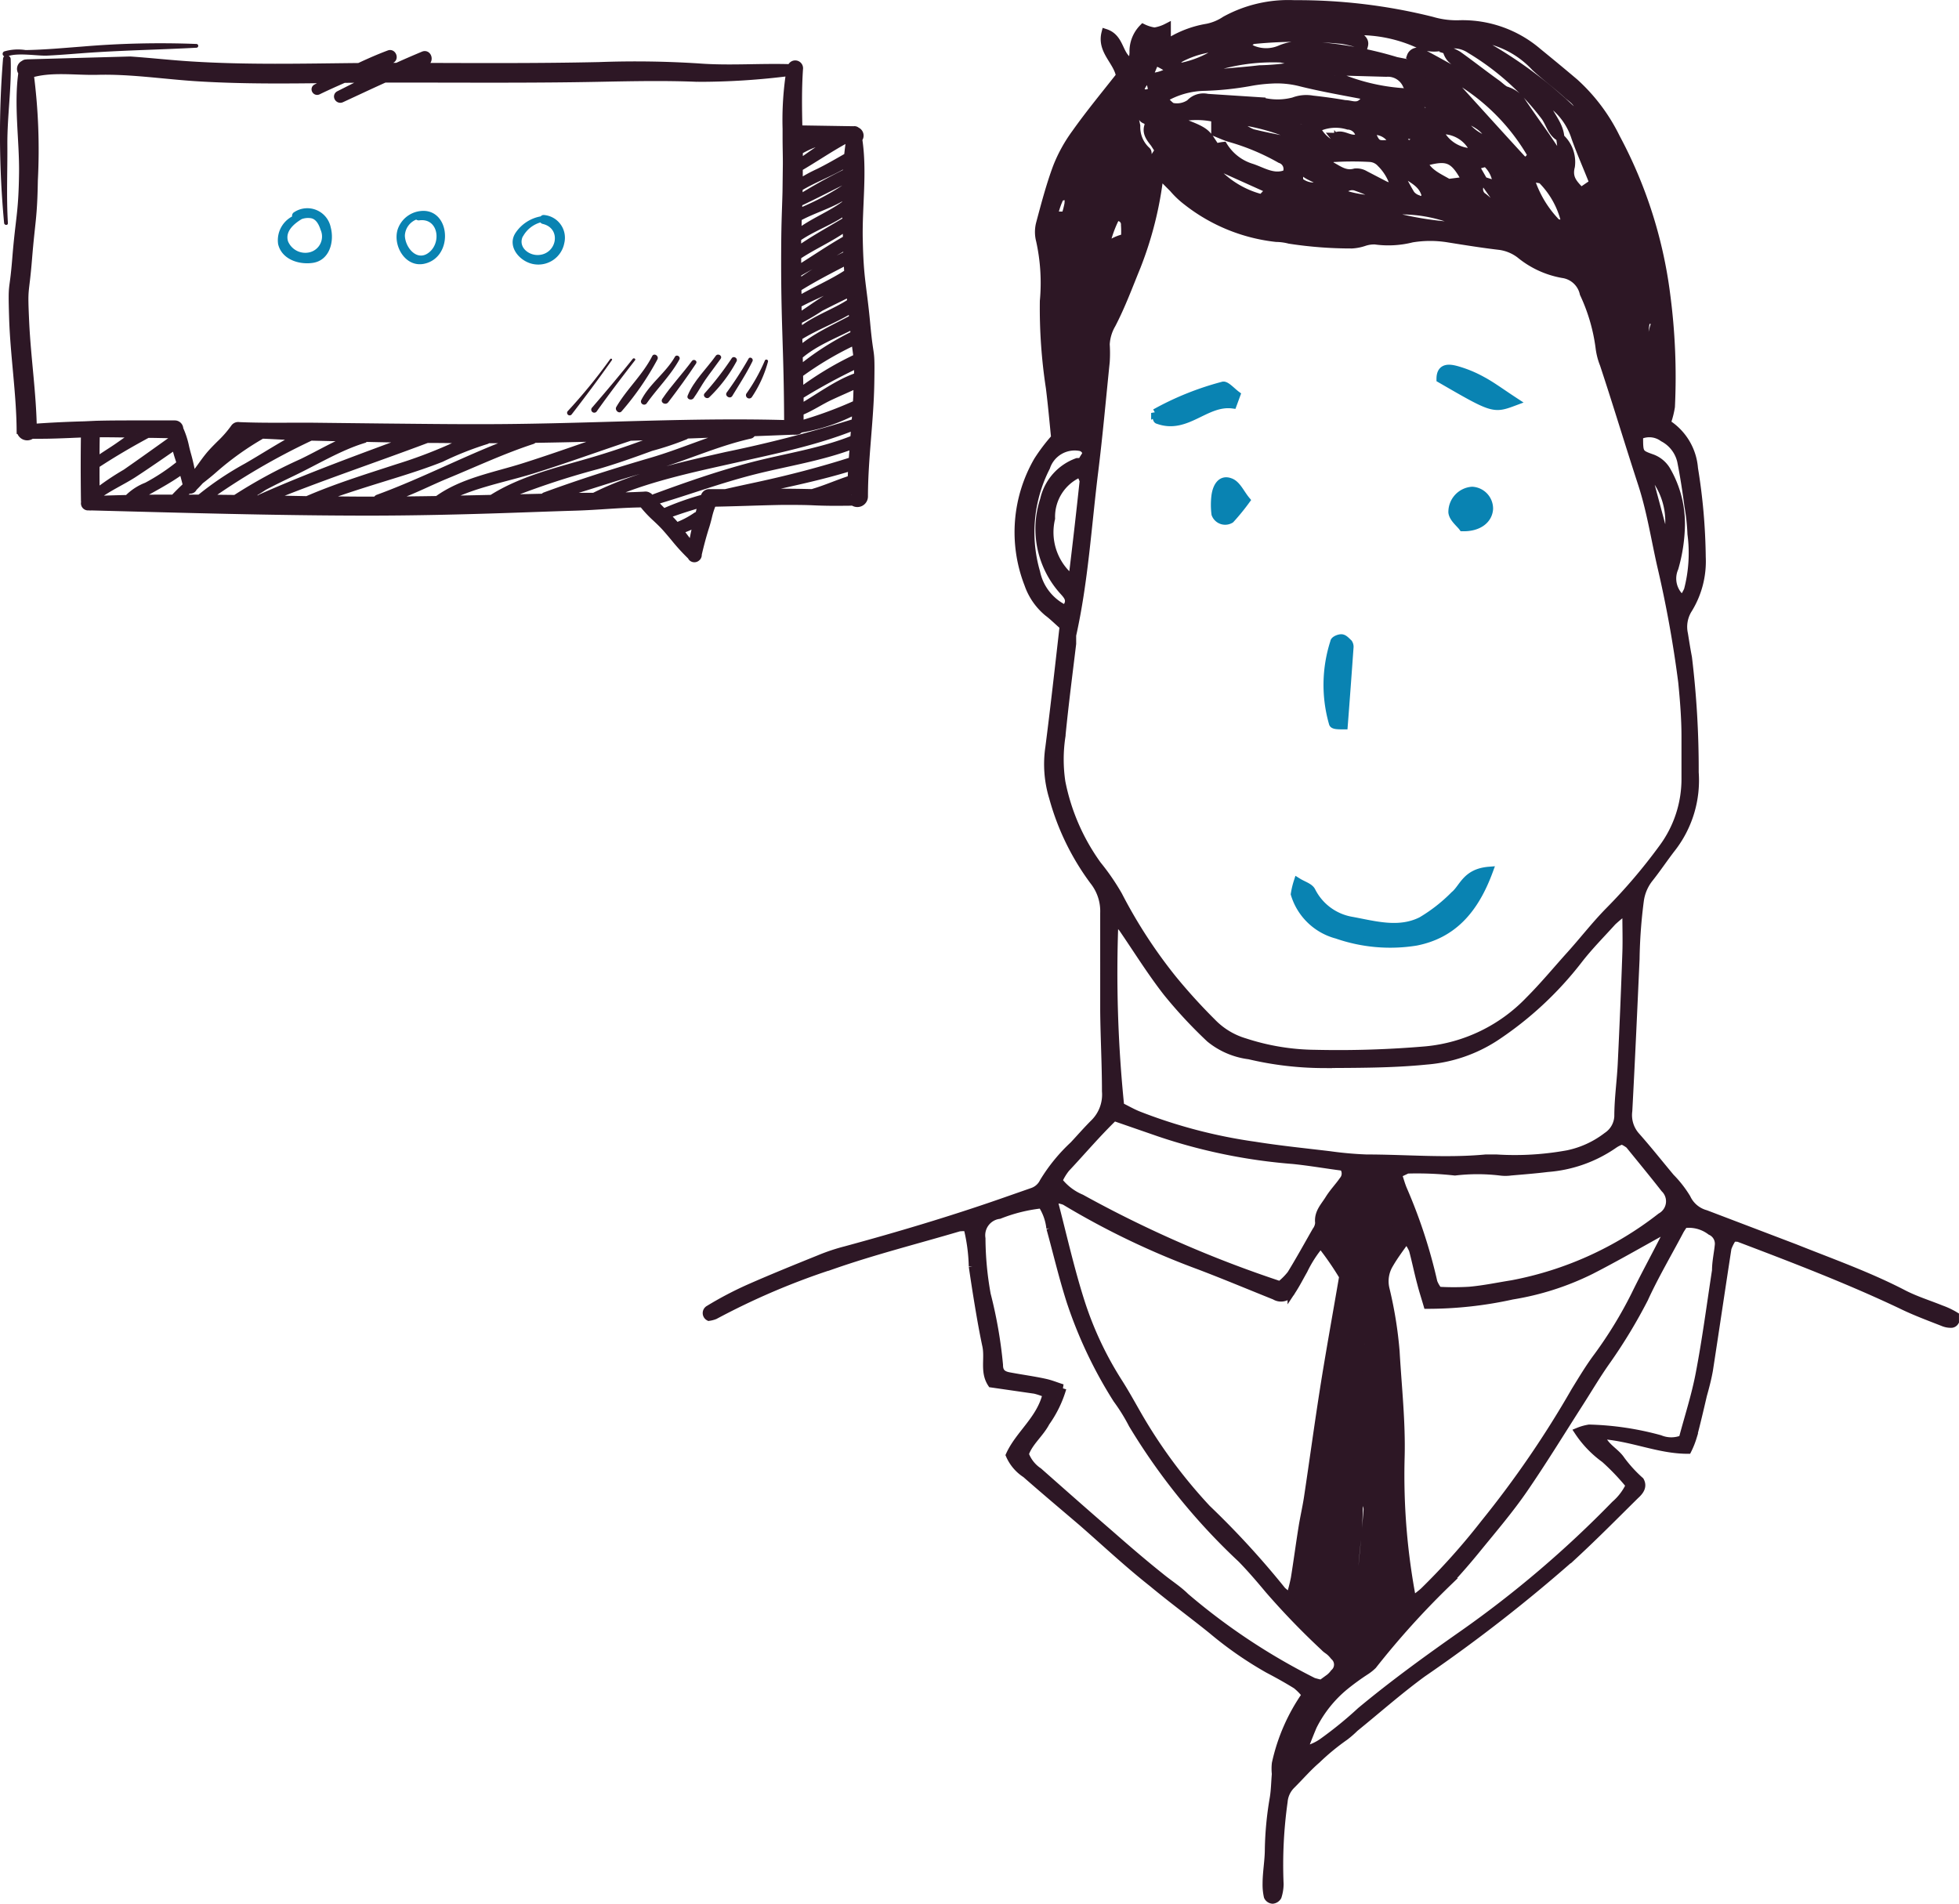 <svg xmlns="http://www.w3.org/2000/svg" width="244.502" height="237.623" viewBox="0 0 244.502 237.623">
  <g id="ICN_-_Credibility" data-name="ICN - Credibility" transform="translate(-737.769 -460.499)">
    <g id="Group_1309" data-name="Group 1309" transform="translate(1017.344 192.916)">
      <path id="Path_4745" data-name="Path 4745" d="M329.177,295.74c-.75-.657-1.345-1.251-1.97-1.72a7.942,7.942,0,0,1-2.439-3.533,17.822,17.822,0,0,1,1.188-15.415,22.81,22.81,0,0,1,2.158-2.845c-.188-1.845-.375-4-.657-6.254a65.67,65.67,0,0,1-.75-10.819,24.517,24.517,0,0,0-.469-7.536,4.22,4.22,0,0,1,0-2.157c.625-2.345,1.251-4.721,2.095-7a18.764,18.764,0,0,1,2.345-4.252c1.751-2.47,3.69-4.815,5.534-7.16-.344-1.876-2.376-3.127-1.813-5.347,1.813.594,1.626,2.626,2.877,3.471.625,0,.563-.532.625-.969a4.158,4.158,0,0,1,1.188-3.127,4.782,4.782,0,0,0,1.438.438,5.1,5.1,0,0,0,1.532-.5V222.7c.156,0,.375.188.5,0a12.974,12.974,0,0,1,4.534-1.657,6.255,6.255,0,0,0,2.251-.938,16.354,16.354,0,0,1,8.63-2,69.133,69.133,0,0,1,17.166,2.064,10.819,10.819,0,0,0,3.471.438,14.445,14.445,0,0,1,9.755,3.471c1.532,1.251,3.127,2.564,4.6,3.815a22.734,22.734,0,0,1,5.159,6.879,56.469,56.469,0,0,1,6.254,19.542,78.171,78.171,0,0,1,.594,14.039,10.98,10.98,0,0,1-.469,1.876s0,.313.219.375a7.286,7.286,0,0,1,3.127,5.441,73.124,73.124,0,0,1,.969,11.069,11.381,11.381,0,0,1-1.657,6.472,4.126,4.126,0,0,0-.563,3.127c.156.969.313,1.97.5,2.939A115.875,115.875,0,0,1,407.94,314a13.758,13.758,0,0,1-2.814,9.38c-1,1.282-1.907,2.658-2.908,3.909a5.69,5.69,0,0,0-1.126,2.72,62.935,62.935,0,0,0-.532,7.285c-.281,6.254-.563,12.507-.907,18.948a3.94,3.94,0,0,0,.938,3.127c1.5,1.688,2.908,3.471,4.346,5.19a13.884,13.884,0,0,1,2,2.564,3.69,3.69,0,0,0,2.376,2l11.162,4.252c4.534,1.813,9.13,3.439,13.476,5.691,1.5.782,3.127,1.282,4.753,1.939a9.569,9.569,0,0,1,1.72.813v.719a.562.562,0,0,1-.407.281,2.469,2.469,0,0,1-1.063-.188c-1.751-.688-3.533-1.344-5.253-2.189-6.6-3.127-13.445-5.753-20.293-8.349a3.329,3.329,0,0,0-.719,0,5.5,5.5,0,0,0-.657,1.282c-.782,5.065-1.532,10.162-2.314,15.227-.188,1.063-.469,2.126-.75,3.127-.407,1.751-.813,3.5-1.282,5.253a10.161,10.161,0,0,1-.625,1.563c-3.658,0-7.035-1.626-10.912-1.845.563,1.563,1.876,2.032,2.6,3.127a16.972,16.972,0,0,0,2.376,2.6c.375.688,0,1.251-.594,1.782-2.5,2.47-4.971,4.972-7.567,7.379a193.908,193.908,0,0,1-19.011,14.852c-2.908,2.126-5.628,4.534-8.442,6.816a12.908,12.908,0,0,1-1.219,1.063,29.153,29.153,0,0,0-3.533,2.908c-1.094.938-2.032,2.032-3.127,3.127a3.314,3.314,0,0,0-1,2.126,56.439,56.439,0,0,0-.5,10.287,5.224,5.224,0,0,1-.25,1.532.813.813,0,0,1-.625.406.719.719,0,0,1-.594-.406,6.717,6.717,0,0,1-.156-1.595c0-1.438.281-2.877.281-4.315a41.492,41.492,0,0,1,.594-6.254c.188-1.063.188-2.126.281-3.127a6.023,6.023,0,0,1,0-1.313,23.7,23.7,0,0,1,3.752-8.567,7.3,7.3,0,0,0-1.188-1.219c-1.157-.719-2.345-1.376-3.533-2a46.131,46.131,0,0,1-6.973-4.846c-2.439-1.97-5-3.846-7.442-5.878-3.127-2.47-5.878-5.065-8.818-7.629-2.345-2-4.69-3.971-7-6a5.315,5.315,0,0,1-2-2.345c1.188-2.626,3.877-4.471,4.6-7.66a9.077,9.077,0,0,0-1.47-.5l-5.409-.782c-.969-1.47-.313-3.127-.657-4.721s-.657-3.377-.938-5.065-.5-3.127-.75-4.815a22.26,22.26,0,0,0-.657-4.878,4.313,4.313,0,0,0-1.063,0c-5.284,1.563-10.631,2.908-15.821,4.721a89.669,89.669,0,0,0-14.665,6.253,3.122,3.122,0,0,1-.719.188.531.531,0,0,1,0-.938,44.337,44.337,0,0,1,5-2.627c2.908-1.282,5.847-2.47,8.786-3.658A24.218,24.218,0,0,1,302,373.627c6.566-1.782,13.07-3.721,19.448-5.941l3.846-1.344a2.408,2.408,0,0,0,1.376-1.219,21.355,21.355,0,0,1,3.752-4.6c.875-.938,1.688-1.876,2.6-2.783a5,5,0,0,0,1.438-3.94c0-3.346-.188-6.691-.219-10.037V331.541a6.066,6.066,0,0,0-1.313-4,31.269,31.269,0,0,1-5.065-10.412,14.192,14.192,0,0,1-.469-6.254C328.02,306,328.583,300.961,329.177,295.74Zm35.583,79.639-.25-.375.281.344.156.156h.156ZM362.1,419.341v0l.156-.188v-.188Zm33.05-184.479v0Zm-59.69,16.2.563-1.032h0l-.563,1.032h0Zm-3.127-7.5c-.563.375-.563.969-.594,1.563a8.059,8.059,0,0,1-.5,1.689l-.313.375v.25a.69.69,0,0,0,.219-.188,2.515,2.515,0,0,0,0-.469c.188-.563.344-1.126.532-1.688s.375-1.032.594-1.563,0-.281.219-.438a.593.593,0,0,0,0-.25.254.254,0,0,0-.25.219,1.347,1.347,0,0,0,.031.407Zm59.159,5.315a.533.533,0,0,0,0,.219h0l-.156-.313-1.126-1.063a2.855,2.855,0,0,0-.344-.938c-.125-.313-.219,0-.25,0s-.219.344-.156.375a4.907,4.907,0,0,0,.782.625,1.219,1.219,0,0,0,1.188,1Zm-58.158-4.315a1.824,1.824,0,0,0,.313-.344c.063-.125,0-.219,0-.313v.688a1.88,1.88,0,0,0-.281.407v.25c0,.094.219,0,.25-.188a2.7,2.7,0,0,0-.344-.594ZM376.8,229.39l-1.126-.532c-1.188-1.282-1.188-1.251-2.72-1.032l2.752,1,1.126.532a4.692,4.692,0,0,0,.782.594.443.443,0,0,0,.344-.188c.125-.188,0-.188-.156-.188ZM353.44,244.617c-.156-.469-.407-.782-1.032-.5l1.063.438c.25.281.532.532.782.782-.094-.688-.438-.813-.876-.813Zm34.77,4.878c-.281-.219-.375-.751-1.032-.375l1.063.313a9.146,9.146,0,0,0,1,.876.952.952,0,0,0,.532-.219Zm-45.057-21.731c.625-.188,1.407,0,1.939-.938a3.6,3.6,0,0,0-1.907.969h-.844v.281Zm22.763,138.954c.563-.313,1.188-.594.907-1.72l-.876,1.751a.79.79,0,0,0-.75.907c.563-.125.563-.625.657-1.032Zm3.846,3.314c-.625.532-1.376,1-1.157,2.064a2.939,2.939,0,0,0,1.126-2.064v-.188Zm23.826-119.974.375.281-.313-.344a3.127,3.127,0,0,0-1.282-2.877,5.16,5.16,0,0,0,1.157,2.845Zm4.346-11.413a1.561,1.561,0,0,0,0-.532.3.3,0,0,1-.25-.188c-.094-.188,0,.188,0,.25a2.092,2.092,0,0,0,.281.438l.657,4.972a8.6,8.6,0,0,0-.751-5.034Zm-58.1-11.444a4.972,4.972,0,0,0,3.127-1.126,13.07,13.07,0,0,0,6.254-2.6,12.037,12.037,0,0,0-5.378,1.313,1.407,1.407,0,0,0-.719,1.313c-.969.313-1.532-.625-2.564-.782-.25.625-.5,1.22-.782,1.845a5.782,5.782,0,0,0-.907,1.251c-.25.563.187.969.875.782.219,0,.406-.344.5-.407Zm-12.007,17.291H329.4a12.521,12.521,0,0,0,.375-1.438,4.506,4.506,0,0,0,0-1c-.469,0-1.032,0-1.157.375a9.074,9.074,0,0,0-.657,2.032v.281Zm57.064,0a4.377,4.377,0,0,0,2.72,2.533,4.909,4.909,0,0,0-2.752-2.5c-.594-.75-1.219-1.47-1.782-2.251s-1-1.407-1.5-2.126l1.688.532.156.219-.188-.188a3.846,3.846,0,0,0-1.344-2.814l-1.376.375,1.094,1.907a1.188,1.188,0,0,0-.219,1.876c1.126.782,2,2.064,3.5,2.408Zm11.913,8.755a3,3,0,0,0-1-2.689c-.219,1.282,0,2.126,1.032,2.658a8.254,8.254,0,0,0,1.188,5.065,20.567,20.567,0,0,0-.469-3.94,3.386,3.386,0,0,0-.75-1.126Zm-62.535-3.877a7.849,7.849,0,0,1,1.063-1.532,5.409,5.409,0,0,1,1.5-.563,12.006,12.006,0,0,0,0-1.626.907.907,0,0,0-1.157-.938,14.946,14.946,0,0,0-1.47,4.69h-.156v.156Zm20.637-8.1.375.375h.219V241.3a2.82,2.82,0,0,0-.5,0l-6.6-2.97a.927.927,0,0,0-.563.25,11.819,11.819,0,0,0,6.066,3.752Zm6,2.157-1.157-.407v.25h1.251a8.929,8.929,0,0,0,.938.5,17.1,17.1,0,0,0,6.254.594,9.192,9.192,0,0,1,3.127.469,41.651,41.651,0,0,0,7.129,1l.188-.156c.188-.156-.156-.344-.281-.406a18.415,18.415,0,0,0-7.911-1.407c-2.157,0-4.315-.188-6.472-.313a18.919,18.919,0,0,1-2.971-.156Zm19.011-21.168h.031a54.617,54.617,0,0,1,12.82,9.193h.75c0-1-.782-1.47-1.376-1.97-1.313-1.219-2.783-2.282-4.1-3.5a11.694,11.694,0,0,0-8.036-3.752Zm-4.909,3.783v.219h.219l-.375-.219-2.345-1.407a.907.907,0,0,1,1.345-.469c1.595.813,3.127,1.72,4.753,2.564.594.313,1.032,1.032,2,.75-.281-.907-1.063-1.188-1.688-1.626s-1.626-.688-1.939-2.032a6.94,6.94,0,0,1,1.407.625c1.626,1.157,3.127,2.345,4.784,3.533.5.344.969.907,1.532,1a3.578,3.578,0,0,1,1.782,1.5c.469.688,1.532,2.22,2.314,3.314s1.595,2.345,2.752,4.065c-.188-1.5-.313-2.345-.406-3.127a4.1,4.1,0,0,1,1.344,3.627c-.407,1.563.469,2.251,1.251,3.127l1.563-1.063c-.782-2-1.595-3.815-2.251-5.659a8.412,8.412,0,0,0-2.877-4.127c-.219-.219-.469-.594-.844,0,.594,1.407,1.751,2.533,1.845,4.127-1.063-.532-1.282-1.688-1.876-2.564a32.833,32.833,0,0,0-9.38-8.442,3.658,3.658,0,0,0-2.783-.563,4.659,4.659,0,0,1-3.439,0,17.916,17.916,0,0,0-8.13-1.72c.313.75,1.344.907,1.094,1.813a16.131,16.131,0,0,0-2.658-.719,56.933,56.933,0,0,0-11.069,0c-.281,0-.532.313-1.094.625a6.257,6.257,0,0,0,.907.563,4.44,4.44,0,0,0,3.408,0,6.566,6.566,0,0,1,3.127-.532A47.187,47.187,0,0,1,370.7,225.2ZM358.693,436.132a6.254,6.254,0,0,0,2.939-1.188,48.833,48.833,0,0,0,4.628-3.783c4.1-3.408,8.411-6.535,12.789-9.6A133.425,133.425,0,0,0,398,405.4a7.288,7.288,0,0,0,1.845-2.439,29.1,29.1,0,0,0-3.127-3.283,13.164,13.164,0,0,1-3.283-3.408,5.943,5.943,0,0,1,1.344-.375,36.673,36.673,0,0,1,8.817,1.313,3.752,3.752,0,0,0,2.845,0c.688-2.627,1.595-5.378,2.126-8.192.813-4.252,1.376-8.567,2.032-12.851,0-1.063.25-2.157.344-3.127a1.72,1.72,0,0,0-1-1.782,4.5,4.5,0,0,0-3.346-.876c-.188.313-.406.594-.563.907-1.47,2.783-3.127,5.6-4.409,8.411a65.664,65.664,0,0,1-4.628,7.66c-1.251,1.751-2.345,3.627-3.533,5.472-2.283,3.565-4.5,7.192-6.91,10.694-1.751,2.533-3.752,4.878-5.691,7.254-1.188,1.47-2.439,2.908-3.721,4.284a103.362,103.362,0,0,0-9.38,10.381,5.732,5.732,0,0,1-.813.657A31.291,31.291,0,0,0,364.321,428a15.354,15.354,0,0,0-4.034,5.034c-.469,1.094-.875,2.189-1.313,3.283l-.156.188v.188ZM341.152,239.4a45.216,45.216,0,0,1-2.845,11.413c-1,2.439-1.907,4.909-3.127,7.254a5.532,5.532,0,0,0-.75,2.5,16.811,16.811,0,0,1,0,2.189c-.469,4.565-.875,9.161-1.438,13.7-.844,6.816-1.251,13.7-2.751,20.418v1.063c-.469,3.877-.969,7.723-1.345,11.6a19.069,19.069,0,0,0,0,5.659,26.419,26.419,0,0,0,4.5,10.35,28.135,28.135,0,0,1,2.6,3.783,62.251,62.251,0,0,0,6.785,10.444,71.692,71.692,0,0,0,4.909,5.409,9.379,9.379,0,0,0,4.127,2.5,29.044,29.044,0,0,0,8.786,1.438,127.542,127.542,0,0,0,13.821-.438,20.511,20.511,0,0,0,12.882-6.254c1.782-1.782,3.408-3.752,5.1-5.628s3.127-3.752,4.846-5.5a69.176,69.176,0,0,0,6.66-7.817,14.476,14.476,0,0,0,2.877-8.849v-5.159c0-2.251-.188-4.534-.406-6.754a143.858,143.858,0,0,0-2.658-14.665c-.751-3.346-1.282-6.754-2.345-10.037-1.626-4.972-3.127-9.974-4.784-14.977a8.259,8.259,0,0,1-.532-2.095,22.794,22.794,0,0,0-1.97-6.723,3.127,3.127,0,0,0-2.627-2.439,11.538,11.538,0,0,1-5.347-2.47,5.408,5.408,0,0,0-2.47-1.032c-2.157-.25-4.284-.594-6.441-.938a13.976,13.976,0,0,0-4.565,0,11.944,11.944,0,0,1-4.6.25,3.942,3.942,0,0,0-1.313.188,5.785,5.785,0,0,1-1.563.313,50.351,50.351,0,0,1-7.817-.594,6.812,6.812,0,0,0-1.626-.219,21.888,21.888,0,0,1-11.131-4.534,10.919,10.919,0,0,1-1.751-1.657ZM399.4,331.2a18.277,18.277,0,0,0-1.72,1.407c-1.469,1.626-2.97,3.127-4.315,4.878a43.248,43.248,0,0,1-10.287,9.537,18.356,18.356,0,0,1-8.6,2.939c-4.346.438-8.661.407-13.007.438a40.651,40.651,0,0,1-9.13-1.094,9.631,9.631,0,0,1-4.909-2.1,57.963,57.963,0,0,1-5.347-5.753c-2-2.564-3.721-5.347-5.566-8.036a9.406,9.406,0,0,0-1-1,163.531,163.531,0,0,0,.719,23.263c.719.344,1.407.75,2.158,1.063a64.317,64.317,0,0,0,14.633,3.846c3.127.5,6.254.813,9.38,1.188a44.949,44.949,0,0,0,4.565.407c4.971,0,9.912.469,14.883,0h1.345a36.651,36.651,0,0,0,8.911-.531A12.041,12.041,0,0,0,397,359.4a3.127,3.127,0,0,0,1.407-2.5c0-2.251.344-4.5.438-6.754.219-4.534.406-9.036.563-13.539.062-1.657,0-3.283,0-5.409Zm-41.961,85.7a23.16,23.16,0,0,0,.594-2.314c.344-2.126.625-4.284.969-6.41.219-1.344.532-2.658.719-4,.657-4.377,1.251-8.755,1.938-13.132s1.595-9.38,2.408-14.133a37.849,37.849,0,0,0-2.814-4.065,15.415,15.415,0,0,0-2.126,3.283c-.5.875-.938,1.751-1.5,2.6a1.47,1.47,0,0,1-2.095.594c-3.127-1.251-6.254-2.564-9.38-3.752a98.96,98.96,0,0,1-16.822-8.067,3.851,3.851,0,0,0-1.157-.25c0,.25-.219.344-.188.407,1.094,4.19,2.032,8.411,3.346,12.507a43.055,43.055,0,0,0,4.721,10.006c.876,1.376,1.657,2.814,2.47,4.221a63.818,63.818,0,0,0,8.536,11.506,106.315,106.315,0,0,1,9.38,10.225,9.007,9.007,0,0,0,1,.782Zm15.259.469c.625-.5,1.063-.813,1.438-1.157a84.571,84.571,0,0,0,7.567-8.473A125.784,125.784,0,0,0,393.025,391.2c.907-1.47,1.782-2.939,2.814-4.315a52.947,52.947,0,0,0,4.659-7.629c1.157-2.376,2.408-4.659,3.6-7,.188-.344.625-.719.219-1.22-3.127,1.72-6.254,3.533-9.38,5.128a34.394,34.394,0,0,1-9.787,3.127,48.867,48.867,0,0,1-10.568,1.157c-.282-.969-.563-1.814-.782-2.689-.375-1.376-.657-2.814-1.032-4.19a5.755,5.755,0,0,0-.813-1.313c-.844,1.188-1.532,2.095-2.126,3.127a4.1,4.1,0,0,0-.469,3.127,50.7,50.7,0,0,1,1.251,7.754c.25,4.409.75,8.817.625,13.257a82.608,82.608,0,0,0,1.469,17.854Zm-11.35,10.381,1.032-.75a3.349,3.349,0,0,0,.563-.594,1.381,1.381,0,0,0,0-2.095c-.625-.782-.844-.719-1.219-1.126A94.188,94.188,0,0,1,354.785,416c-1.094-1.313-2.22-2.627-3.408-3.846a78.171,78.171,0,0,1-13.6-16.791,23.134,23.134,0,0,0-1.939-3.127,55.147,55.147,0,0,1-5.785-12.194c-1-3.127-1.688-6.1-2.533-9.161a6.721,6.721,0,0,0-1.063-2.97,20.075,20.075,0,0,0-5.315,1.313,2.564,2.564,0,0,0-2.22,2.939,40.244,40.244,0,0,0,.657,7,56.257,56.257,0,0,1,1.532,8.786c0,.907.406,1.282,1.344,1.438,1.5.281,3.127.5,4.5.813.688.156,1.345.438,2.064.657a14.164,14.164,0,0,1-2.064,4.252c-.751,1.438-2.126,2.47-2.627,3.971a4.471,4.471,0,0,0,1.72,2.189c2.97,2.627,5.941,5.253,8.942,7.848,2.032,1.782,4.1,3.565,6.254,5.284,1.063.876,2.22,1.595,3.127,2.5a79.234,79.234,0,0,0,15.978,10.6q.495.146,1,.25ZM328.52,364.966a7,7,0,0,0,2.845,2.189,146.343,146.343,0,0,0,24.826,10.85,8.169,8.169,0,0,0,1.376-1.376c1.094-1.782,2.095-3.6,3.127-5.409a1.874,1.874,0,0,0,.375-1c-.156-1.251.657-2.032,1.22-2.939s1.219-1.563,1.782-2.376a1.313,1.313,0,0,0,0-1.688c-2-.25-4.1-.625-6.254-.844a68.95,68.95,0,0,1-16.666-3.408l-5.691-1.97c-2.158,2.095-4.034,4.315-6,6.41A7.034,7.034,0,0,0,328.52,364.966Zm70.352-5.034a4,4,0,0,0-.969.469,16.73,16.73,0,0,1-8.349,2.971c-1.5.188-3.127.313-4.565.438a4.837,4.837,0,0,1-1.345,0,24.164,24.164,0,0,0-5.628,0,43.077,43.077,0,0,0-5.659-.25h-.281l-1.188.563c.25.75.406,1.344.657,1.939a65.016,65.016,0,0,1,3.783,11.569,3.967,3.967,0,0,0,.625,1.063,32.654,32.654,0,0,0,3.846,0c1.813-.156,3.565-.532,5.347-.813a43.118,43.118,0,0,0,18.573-8.411,2.22,2.22,0,0,0,.469-3.533c-1.438-1.845-2.939-3.658-4.409-5.472A4.319,4.319,0,0,0,398.872,359.932ZM341.59,229.921c.563.5.938,1.032,1.313,1.032a2.877,2.877,0,0,0,2.032-.469,2.283,2.283,0,0,1,2.189-.688l6.754.438a7.877,7.877,0,0,0,4,0,4.441,4.441,0,0,1,2.376-.219q2.032.219,4.034.563c.782,0,1.532.5,2.251-.281.156-.188.657,0,1,0l1.751.188a3.127,3.127,0,0,0-1.688-.813c-3.127-.625-6.035-1.094-9.005-1.845a11.881,11.881,0,0,0-3.471-.313,19.675,19.675,0,0,0-2.689.313,38.214,38.214,0,0,1-5.628.594,10.318,10.318,0,0,0-5.222,1.5ZM401,272.008c0,2.126,0,2.189,1.47,2.72a3.533,3.533,0,0,1,2.032,1.688,13.289,13.289,0,0,1,1.72,6.722,20.485,20.485,0,0,1-.813,5.347,3.283,3.283,0,0,0,1,3.908,5.627,5.627,0,0,0,.688-1.157,18.229,18.229,0,0,0,.438-7,26.183,26.183,0,0,0-.375-3.471c-.25-1.876-.532-3.752-.907-5.628A4.409,4.409,0,0,0,404,272.226a2.908,2.908,0,0,0-3.1-.219Zm-69.7,4.6a5.909,5.909,0,0,0-3.69,5.691,7.473,7.473,0,0,0,2.283,7.285c.25-.219.469-.344.469-.469.469-3.846.907-7.692,1.313-11.506a4.158,4.158,0,0,0-.469-1ZM329.4,293.582c.875-1.032.281-1.626-.281-2.251a11.569,11.569,0,0,1-2.376-11.381,6.5,6.5,0,0,1,4.128-4.69c.25,0,.563,0,.719-.313s.469-.625.406-.907a1,1,0,0,0-.719-.657,3.752,3.752,0,0,0-4.284,2.5,17.885,17.885,0,0,0-1.251,13.132,6.567,6.567,0,0,0,3.565,4.565Zm13.57-61.1c3.346,1.219,3.846,1.47,4.565,2.564H346c.813,1.532,2.064.875,3.127.75a6.254,6.254,0,0,0,3.533,2.72c1.407.469,2.752,1.407,4.315.75a1.282,1.282,0,0,0-.75-1.814,28.327,28.327,0,0,0-6.254-2.626c-.657-.188-1.313-.5-1.876-.719v-1.782a10.411,10.411,0,0,0-5.222.156Zm34.77-5.284a3.992,3.992,0,0,0,0,.75c2.845,3.127,5.659,6.254,8.536,9.38.469.531.938.344,1.282-.438A26.077,26.077,0,0,0,377.735,227.2ZM361.82,237.894c1.47.625,2.283,1.626,3.721,1.219a2.033,2.033,0,0,1,1.251.281l2.345,1.219c.375.188.844.406,1.251,0a6.5,6.5,0,0,0-1.626-2.658,1.97,1.97,0,0,0-1.376-.657,39.068,39.068,0,0,0-4.284,0C362.821,237.175,362.539,237.488,361.82,237.894Zm10.944-8.755a5.377,5.377,0,0,1-.75-.907,2.564,2.564,0,0,0-2.564-1.563l-5.659-.156c-.281,0-.75,0-.75.469a25.3,25.3,0,0,0,9.724,2.158Zm-6.941,187.794.313-.156c.313-3.565.688-7.129.969-10.694a1.438,1.438,0,0,0-1.094-1.5,41.611,41.611,0,0,1-.188,4.815c-.188,1.689-.313,3.127-.438,4.815a16.589,16.589,0,0,0,0,2.157C365.447,416.558,365.7,416.746,365.822,416.933Zm36.083-159.465a8.691,8.691,0,0,0-.156,3.127v6.1a21.89,21.89,0,0,0,.594,2.845c.219-2.783.219-5.566.219-8.349a7.225,7.225,0,0,1,.406-3.127s0-.313,0-.5Zm-43.962-31.8c-.5-.438-.532-.532-.625-.563l-1.032-.219a24.8,24.8,0,0,0-7.723.907c-.25,0-.406.438-.938,1,2.314-.219,4.158-.344,6-.563a29.172,29.172,0,0,0,4.315-.407ZM402.124,276.1a11.186,11.186,0,0,0,.156,1.407c.563,2.157,1.157,4.315,1.72,6.472,0,.281,0,.782.563.625a9.1,9.1,0,0,0-2.439-8.348Zm-14.758-36.4a13.729,13.729,0,0,0,3.127,5.472.782.782,0,0,0,1.251,0,11.006,11.006,0,0,0-2.783-5.034C388.992,239.927,388.273,239.958,387.366,239.708Zm-48.621-8.63c-.532,0-.907,0-.875.688a15.654,15.654,0,0,1,.375,1.532,3.971,3.971,0,0,0,1.313,3.127c.219.219,0,.813.156,1.22s.219.219.313.313l1.032-1.595-.563-.875c-.563-.719-1.126-1.407-.657-2.408,0,0-.219-.469-.375-.5C338.651,232.329,338.963,231.578,338.745,231.078Zm40.648,9.068c-1.532-2.845-2.283-3.127-5.316-2.283.625,1.344,1.907,1.845,3.127,2.564Zm-16.384-5.472c1.094-.625,2.032.75,3.127,0a1.532,1.532,0,0,0-1.469-1.407,5.315,5.315,0,0,0-3.94.344,4.472,4.472,0,0,0,2.845,2.345.789.789,0,0,0,.469-.188c.219-.188-.438-.375-.594-.563a4.01,4.01,0,0,1-.5-.532Zm-12.163-2.064c.25.469.281.594.344.625a5.194,5.194,0,0,0,1.563.969c1.907.469,3.815.813,5.722,1.188,0,0,.25-.156.532-.313a26.421,26.421,0,0,0-8.223-2.47Zm14.883,153.212a24.481,24.481,0,0,0-.563,8.661,20.262,20.262,0,0,0,.5-8.755Zm14.727-149.241a4.284,4.284,0,0,0-4.44-2.72A4.6,4.6,0,0,0,380.456,236.581ZM332.4,257.5a8.505,8.505,0,0,0,0,6.441,17.2,17.2,0,0,0,0-6.472Zm55.469-12.82a8.629,8.629,0,0,0-3.658-5.222,13.007,13.007,0,0,0,3.659,5.19Zm-1.188-11.131,3.971,6.91h.219a12.226,12.226,0,0,0-4.19-7Zm-17.291,8.911c-1.219-.532-2.408-1.094-3.658-1.532a1.438,1.438,0,0,0-1.876.782,13.352,13.352,0,0,0,5.535.719Zm2.032-3.408-.313.219c.469.875.907,1.751,1.407,2.564a1.907,1.907,0,0,0,.876.594.594.594,0,0,0,.875-.75c-.5-1.407-1.876-1.814-2.845-2.658Zm11.225-3.721c-.876-1.72-1.376-2.126-4.1-3.314a6.066,6.066,0,0,0,4.19,3.283Zm-12.32.188a2.533,2.533,0,0,0-2.814-1.563c.719,1.751.719,1.751,2.72,1.532ZM359.006,238.9l-.438.313v.969a2.752,2.752,0,0,0,2.877.469c-.594-.938-1.845-.938-2.439-1.782Zm10.162,163.811h.375V399.58a15.633,15.633,0,0,0,0-3.127c-.156.219-.25.313-.25.375Zm7.16-170.409.25-.344-2.126-1.47c-.407-.25-.688,0-.844.813ZM361.945,219.79Zm2.877,161.779a3.6,3.6,0,0,0,.719-3.533c-.969,1.251-.594,2.376-.719,3.627Zm32.987-136.233c.25.969,0,2.095,1,2.97a3.346,3.346,0,0,0-1-2.876Zm-2-1.595h-.375a7.386,7.386,0,0,0,.281,1.626c.125.532,0,.532,1.188,1.438-.438-1.063-.782-2.032-1.094-2.97Zm-.563,5.347a3.127,3.127,0,0,0-.813-3.127C393.869,247.025,394.495,247.744,395.245,249.088ZM365.791,418.934a4.1,4.1,0,0,0-.469,3.377,6.254,6.254,0,0,0,.344-3.377ZM343.31,238.489c.813,1.657.782,1.688,2.189,2.158Zm-8.567,16.353c-1.345,1.188-1.345,1.188-.719,2.564Zm38.209-21.387a4.94,4.94,0,0,0-3.127-.5A4.908,4.908,0,0,0,372.951,233.454Zm.375,1.532a1.439,1.439,0,0,0-1.907-.344c.625,1.188.844,1.219,1.939.219Zm-5.19-2.126a2.1,2.1,0,0,0-2.189-.625,2.158,2.158,0,0,0,2.189.5Zm-.313,184.855c.625,0,.532-.469.532-.782a4.75,4.75,0,0,0-.532-.938ZM328.676,260.032v-1.563C328.239,259.344,328.239,259.344,328.676,260.032Zm35.458,159.121H363.6a3.581,3.581,0,0,1-.219,1.5h.281Zm.782-20.355.406.219c0-.313.313-.625.407-.938a1.844,1.844,0,0,0-.156-.688,1.879,1.879,0,0,0-.281.407Zm-5.159,13.977h-.188v1.688h.188ZM367.1,402.3h.313v-1.063a.909.909,0,0,0-.156-.407,1.377,1.377,0,0,0-.156.469C367.1,401.737,367.1,402.081,367.1,402.3Zm3.127,4.784h-.219v1.782h.219Zm30.455-147.646h-.25v1.876h.25Zm-69.571-3.565h-.156v1.407h.156Zm8-31.58s.594-.406,0-1.157Zm11.037,6.66Zm10.162,5.847-.469.344a3.808,3.808,0,0,0,.375.594s.313-.219.313-.313-.313-.281-.375-.5Zm9.38,154.462v-.313l-.188-.438ZM332.366,249.245l-.188-.313a1.814,1.814,0,0,0-.156.438s0,0,0,.188Zm68.414-1.939v-.469h-.156a2.409,2.409,0,0,0,0,.469ZM329.614,262.6a3.112,3.112,0,0,0,0-.5h-.281a2.409,2.409,0,0,0,0,.469Zm34.113-31.08h-.469v.344h.469s-.313-.125-.313-.219ZM378.142,242.3l-.313-.407-.25.313a1.777,1.777,0,0,0,.406.25s-.219.031-.156-.031Zm-15.1-2.6H362.6v.375a1.03,1.03,0,0,0,.438,0Zm3.721,145.833v-.188a.28.28,0,0,0,0,.156,1.287,1.287,0,0,0,.156.281ZM353.722,220.166h-.5a1.226,1.226,0,0,1,0,.281h.5v-.25Zm12.882,5.128h0Zm-1.97,158.527v-.281l-.188.25Zm10.537-148.9-.281-.344h-.156l.25.313Zm-16.259-1.876v-.188c0-.188,0,0-.188,0s0,.156,0,.188Zm5.66,172.379v.219C364.572,405.489,364.6,405.427,364.572,405.427Zm35.364-151.961v0Zm-39.554-8.692a.281.281,0,0,0-.156,0h-.031C360.35,244.773,360.319,244.8,360.382,244.773Zm6.973,152.18v-.219h-.219v.188Zm0-14.321ZM339.589,241.084V240.9H339.4Zm-10.725,15.634h0v0Zm28.829-14.039v-.188h-.219v.25Zm5.347,165.5h0v0Zm12.507-165.031h0v0Zm-7.223,123.1Zm30.986-115.69ZM363.978,401.581Z" transform="translate(-476 50)" fill="#2d1725" stroke="#2d1725" stroke-width="1"/>
      <g id="Group_1322" data-name="Group 1322" transform="translate(-135.402 313.604)">
        <path id="Path_4746" data-name="Path 4746" d="M79.468,104.58c-1.795,4.877-4.518,7.939-9.1,8.846a20.227,20.227,0,0,1-9.881-.866,7.474,7.474,0,0,1-5.257-5.067,9.827,9.827,0,0,1,.359-1.52c.676.422,1.478.633,1.731,1.14a6.9,6.9,0,0,0,5.046,3.716c2.871.528,5.87,1.415,8.678,0a20.311,20.311,0,0,0,4.1-3.209C76.259,106.712,76.576,104.812,79.468,104.58Z" transform="translate(-37.8 -41.914)" fill="#0983b2" stroke="#0983b2" stroke-width="1"/>
        <path id="Path_4747" data-name="Path 4747" d="M61.688,104.774c-.676,0-1.288,0-1.351-.253a17.355,17.355,0,0,1,.169-10.155c0-.232.591-.486.908-.465s.612.38.866.612a.823.823,0,0,1,.127.549C62.173,98.334,61.941,101.523,61.688,104.774Z" transform="translate(-38.146 -60.255)" fill="#0983b2" stroke="#0983b2" stroke-width="1"/>
        <path id="Path_4748" data-name="Path 4748" d="M62.291,84.892c-3.4-.443-5.764,3.251-9.353,1.921-.127,0-.148-.338-.338-.866a36.359,36.359,0,0,1,8.445-3.4c.359-.148,1.119.718,1.689,1.14Z" transform="translate(-52.6 -80.424)" fill="#0983b2" stroke="#0983b2" stroke-width="1"/>
        <path id="Path_4749" data-name="Path 4749" d="M72.609,85.848c-2.66.992-2.66.992-9.269-2.829,0-1.52,1.119-1.351,1.985-1.119a14.778,14.778,0,0,1,3.23,1.33C69.737,83.863,70.835,84.686,72.609,85.848Z" transform="translate(-27.726 -81.748)" fill="#0983b2" stroke="#0983b2" stroke-width="1"/>
        <path id="Path_4750" data-name="Path 4750" d="M65.588,91.97c-.338-.464-1.2-1.119-1.288-1.858a2.66,2.66,0,0,1,2.47-2.7,2.238,2.238,0,0,1,2.111,2.259C68.8,91.02,67.573,92.013,65.588,91.97Z" transform="translate(-27.202 -72.18)" fill="#0983b2" stroke="#0983b2" stroke-width="1"/>
        <path id="Path_4751" data-name="Path 4751" d="M58.909,89.319A27.671,27.671,0,0,1,56.967,91.7a1.29,1.29,0,0,1-1.879-.655,9.31,9.31,0,0,1,0-2.3c.148-1.035.676-2.111,1.816-1.689C57.748,87.334,58.191,88.453,58.909,89.319Z" transform="translate(-47.559 -72.909)" fill="#0983b2" stroke="#0983b2" stroke-width="1"/>
      </g>
    </g>
    <g id="Group_1310" data-name="Group 1310" transform="translate(-1826 -973)">
      <path id="Path_4752" data-name="Path 4752" d="M208.283,633.339c.033.3.5.32.471,0-.193-3.219-.042-6.522-.066-9.75-.024-3.567.537-7.149.415-10.7a.443.443,0,0,0-.254-.405c1.244-.41,3.586,0,4.755-.042,2.074-.094,4.142-.3,6.216-.424,4.142-.254,8.294-.339,12.441-.561a.236.236,0,1,0,0-.471,115.464,115.464,0,0,0-14.218.325c-2.356.179-4.713.4-7.069.438a6.111,6.111,0,0,0-2.681.17.335.335,0,0,0,0,.608.471.471,0,0,0-.146.32A118.1,118.1,0,0,0,208.283,633.339Z" transform="translate(2356 828)" fill="#2d1725"/>
      <path id="Path_4753" data-name="Path 4753" d="M358.549,701.366c1.711-2.215,3.388-4.458,5-6.748.09-.132-.118-.254-.212-.127a66.334,66.334,0,0,1-5.288,6.48.32.32,0,1,0,.495.4Z" transform="translate(2276.593 783.829)" fill="#2d1725"/>
      <path id="Path_4754" data-name="Path 4754" d="M365.055,700.953c1.536-2.158,3.139-4.265,4.764-6.357.137-.174-.155-.344-.287-.174-1.64,2.059-3.341,4.072-5.061,6.065a.377.377,0,1,0,.584.467Z" transform="translate(2273.206 783.874)" fill="#2d1725"/>
      <path id="Path_4755" data-name="Path 4755" d="M371.608,700.435a35.161,35.161,0,0,0,4.463-6.475c.212-.438-.434-.839-.655-.4-1.2,2.356-3.172,4.1-4.477,6.338C370.7,700.312,371.293,700.831,371.608,700.435Z" transform="translate(2269.754 784.392)" fill="#2d1725"/>
      <path id="Path_4756" data-name="Path 4756" d="M378.2,699.614c1.3-1.852,3-3.5,4.091-5.49.2-.368-.349-.7-.556-.339-1.136,2-3.181,3.379-4.208,5.419a.4.4,0,0,0,.674.41Z" transform="translate(2266.266 784.256)" fill="#2d1725"/>
      <path id="Path_4757" data-name="Path 4757" d="M383.831,700.068c1.2-1.569,2.38-3.19,3.473-4.84.222-.33-.292-.627-.518-.316-1.178,1.607-2.573,3.063-3.685,4.713C382.785,700.092,383.482,700.5,383.831,700.068Z" transform="translate(2263.338 783.646)" fill="#2d1725"/>
      <path id="Path_4758" data-name="Path 4758" d="M390.6,698.8c.537-.745.971-1.574,1.494-2.333.608-.872,1.268-1.706,1.885-2.583.264-.382-.349-.74-.613-.368-1.131,1.593-2.766,3.129-3.5,4.953C389.672,698.929,390.346,699.15,390.6,698.8Z" transform="translate(2259.735 784.399)" fill="#2d1725"/>
      <path id="Path_4759" data-name="Path 4759" d="M397.645,694.208a38.7,38.7,0,0,1-3.374,4.359c-.269.363.292.782.6.471a18.236,18.236,0,0,0,3.393-4.468C398.484,694.17,397.876,693.793,397.645,694.208Z" transform="translate(2257.427 784.045)" fill="#2d1725"/>
      <path id="Path_4760" data-name="Path 4760" d="M402.876,694.318a44.989,44.989,0,0,1-2.714,4.2c-.3.434.429.881.7.424.858-1.414,1.781-2.828,2.512-4.321C403.531,694.289,403.046,693.983,402.876,694.318Z" transform="translate(2254.312 783.968)" fill="#2d1725"/>
      <path id="Path_4761" data-name="Path 4761" d="M407.674,694.854a21.963,21.963,0,0,1-2.3,4.109.405.405,0,0,0,.688.424,14.8,14.8,0,0,0,2.012-4.416.207.207,0,0,0-.4-.118Z" transform="translate(2251.545 783.677)" fill="#2d1725"/>
      <path id="Path_4762" data-name="Path 4762" d="M317.676,647.566c-.471-5.047-.839-5.547-.943-10.613-.1-4.076.57-8.53-.071-12.592a.608.608,0,0,0-.221-.994.33.33,0,0,0-.316-.1h-.09l-6.833-.108c-.061-2.512-.1-5.028.071-7.54a.479.479,0,0,0-.943-.174v.08c-3.883-.132-7.752.2-11.631-.1a123.477,123.477,0,0,0-12.389-.165c-7.738.17-15.476.122-23.214.1.509-.207,1.023-.405,1.536-.594s.3-1.056-.217-.848c-1.122.471-2.224.943-3.3,1.437h-2.974l2.248-.943c.358-.156.108-.778-.259-.636-1.268.471-2.512,1.023-3.747,1.6-7.022.071-14.048.245-21.046-.2-2.55-.16-5.042-.443-7.54-.613l-12.832.353-.085.024a.334.334,0,0,0-.316.1.608.608,0,0,0-.212,1c-.594,4.067.132,8.516.075,12.592-.066,5.066-.438,5.575-.844,10.622-.377,4.713-.537,2.568-.4,7.286s.9,9.425.943,14.138a.82.82,0,0,0,1.353.6h1.15c1.239,0,2.5-.052,3.714-.1.594-.028,1.2-.052,1.81-.071-.033,2.3-.047,4.84,0,8.36a.815.815,0,0,0,.028.221.386.386,0,0,0,.335.533h.188a.732.732,0,0,0,.226,0c11.466.3,22.936.641,34.4.65,5.91,0,11.819-.137,17.729-.339,2.79-.094,5.584-.2,8.379-.283s5.561-.386,8.36-.405h-.028a14.362,14.362,0,0,0,1.715,1.833c.4.377.806.763,1.164,1.164s.74.853,1.093,1.277a24.514,24.514,0,0,0,2.116,2.314.344.344,0,0,0,.075.141.372.372,0,0,0,.287.118.381.381,0,0,0,.259-.1.363.363,0,0,0,.127-.165.316.316,0,0,0,.024-.207c.311-1.343.632-2.517.971-3.572.113-.354.207-.726.3-1.084a10.045,10.045,0,0,1,.58-1.8q2.078-.042,4.147-.108c1.508-.047,3.073-.094,4.609-.123h.231c1.23,0,2.484,0,3.7.057s2.474.066,3.714.052c.382,0,.768,0,1.15-.028a.825.825,0,0,0,1.348-.613c0-4.713.712-9.425.792-14.166S318.11,652.265,317.676,647.566Zm-1.1,4.128a.316.316,0,0,0-.189.042,40.006,40.006,0,0,0-7.069,4.293c0-.834-.024-1.607-.038-2.356a41.257,41.257,0,0,1,7.026-4.147C316.437,650.629,316.527,651.152,316.578,651.694Zm-.471-4.171v.09c.042.438.08.82.118,1.164a34.511,34.511,0,0,0-6.946,4.468c0-.636-.028-1.244-.042-1.838C311.244,649.654,313.779,648.744,316.107,647.524Zm-.075-.759c-2.319,1.277-4.83,2.323-6.8,4.114,0-.617-.033-1.225-.047-1.833,2.154-1.362,4.566-2.2,6.72-3.549.042.382.085.8.132,1.268Zm-.221-2.041c-2.083,1.414-4.779,2.2-6.64,3.907,0-.533-.028-1.075-.042-1.631a25.789,25.789,0,0,0,2.79-1.621c1.239-.646,2.5-1.249,3.77-1.885A12.2,12.2,0,0,0,315.81,644.724Zm-.471-5.222c.024.6.057,1.107.09,1.569h0c-2.017,1.343-4.274,2.257-6.338,3.506,0-.518,0-1.056-.024-1.626C311.1,641.675,313.2,640.6,315.339,639.5Zm-6.287,3.021V641.11c2.078-1.188,4.194-2.319,6.235-3.563v.33c0,.339,0,.655.028.943a34.677,34.677,0,0,0-6.263,3.7Zm6.433-.73c.033.382.071.735.113,1.093-2.356.787-4.383,2.512-6.48,3.8,0-.551-.024-1.122-.033-1.72C311.168,643.815,313.449,643.037,315.485,641.793Zm.151-17.182c-.1.65-.179,1.305-.245,1.97h-.057c-1.2.683-2.356,1.362-3.61,1.979a18.713,18.713,0,0,0-2.479,1.371v-2h0v0c1.942-1.131,3.8-2.408,5.764-3.478C315.221,624.507,315.438,624.554,315.636,624.611Zm-3.45-.434a15.85,15.85,0,0,1,1.781.1c-1.607.975-3.172,2.1-4.713,3.176v-1.616a11.879,11.879,0,0,1,2.738-1.192.325.325,0,0,0,.193-.467Zm-.745,0c-.74.419-1.494.8-2.21,1.258,0-.391,0-.782-.024-1.169.74-.028,1.489-.071,2.243-.085Zm-2.2,6.249c1.951-1.192,4.152-1.937,6.089-3.167-.033.438-.066.881-.09,1.324a.471.471,0,0,0-.141.038,67.046,67.046,0,0,0-5.9,3.3c.014-.448.028-.938.038-1.489Zm-.047,1.885c2.026-.943,4-1.989,6.009-2.964,0,.358,0,.721-.028,1.084a30.938,30.938,0,0,1-4.59,2.55c-.316.156-.914.386-1.442.683.014-.4.033-.839.052-1.329Zm-.075,1.857c1.951-1.084,4.185-1.645,6.037-2.912v1.2c-1.885,1.447-4.241,2.281-6.1,3.77.042-.768.042-1.409.066-2.036Zm-.071,2.535c1.927-1.362,4.241-2.088,6.126-3.492,0,.551,0,1.1.033,1.649a.259.259,0,0,0-.377-.075c-1.932,1.159-3.949,2.257-5.787,3.582,0-.6,0-1.155,0-1.64Zm0,2.267c1.97-1.32,4.175-2.257,6.089-3.652a.527.527,0,0,0,.085-.094c0,.561.028,1.112.042,1.659a.244.244,0,0,0-.09.028c-2.092,1.178-4.072,2.564-6.126,3.822v-1.758ZM220.1,660.1c-2.111.057-4.27.156-6.456.32-.08-4.34-.726-8.657-.943-13-.236-5-.052-3.181.353-8.167.386-4.75.641-4.962.721-9.732a73.16,73.16,0,0,0-.514-13.271c2.663-.829,5.693-.325,8.483-.4,4.213-.108,8.365.561,12.554.815,5.608.344,11.254.283,16.89.207-.721.372-1.442.749-2.154,1.131-.221.113-.038.438.184.335,1.074-.523,2.163-1.008,3.252-1.484l3.445-.038c-1.348.669-2.691,1.353-4.039,2.031-.311.156-.052.6.259.471,1.81-.834,3.605-1.687,5.419-2.5h2.328c8.11,0,16.221.066,24.331-.094,4.138-.08,8.261-.17,12.394,0a88.5,88.5,0,0,0,11.565-.74,38.983,38.983,0,0,0-.448,7.116v1.206c0,1.065.038,2.13.033,3.19l-.042,3.45c-.057,2.286-.141,3.388-.165,6.97-.057,9.623.344,12.418.368,22.036-11.249-.33-22.488.325-33.742.471-5.627.08-11.258,0-16.89-.052l-8.388-.094c-3.016-.033-6.126.061-9.505-.08h0a.551.551,0,0,0-.561.217,13.963,13.963,0,0,1-1.786,2.045c-.471.471-.943.942-1.334,1.414s-.745.971-1.093,1.451-.707.966-1.084,1.414a22.694,22.694,0,0,0-.641-3c-.085-.3-.165-.617-.24-.943a10.322,10.322,0,0,0-.726-2.224h0a.561.561,0,0,0-.57-.584H226.8c-1.706,0-3.473,0-5.273.047Zm87.654-31.574v0Zm-66.74,32.687a36.758,36.758,0,0,0-4.27,3.115l.085-.1c.358-.405.763-.8,1.155-1.173a14.711,14.711,0,0,0,1.692-1.857h.024Zm-14.364-.066c-.778.518-1.532,1.07-2.3,1.6-.943.66-1.96,1.244-2.875,1.951,0-1.305,0-2.488.042-3.61h.688C223.688,661.091,225.211,661.119,226.648,661.148Zm-5.184,3.874c2.092-1.381,4.3-2.672,6.5-3.855.994,0,1.984.038,2.983.042a6.481,6.481,0,0,1,.254.641c-1.979,1.414-3.949,2.828-5.943,4.213a32.662,32.662,0,0,0-3.77,2.554c-.019-1.315-.024-2.5-.014-3.6Zm4.01,4.274c-1.334.028-2.667.066-4,.122v-.41c1.414-1.1,3.186-1.885,4.665-2.828,1.8-1.173,3.534-2.385,5.3-3.6.042.141.08.287.118.434.094.358.193.73.311,1.079.085.259.17.523.254.8a25.688,25.688,0,0,1-4.241,2.828,6.581,6.581,0,0,0-2.389,1.579Zm.745,0c2.041-1.235,4.194-2.257,6.126-3.7.184.636.368,1.315.547,2.045-.575.523-1.122,1.056-1.626,1.612q-2.524-.014-5.033.033Zm5.523-.047c.443-.4.9-.787,1.371-1.164a.358.358,0,0,0,.174.047.377.377,0,0,0,.287-.122.316.316,0,0,0,.075-.141c.3-.283.584-.589.862-.9.6-.471,1.2-.943,1.772-1.456a36.75,36.75,0,0,1,5.844-4.18.391.391,0,0,0,.08-.071c1.574.061,3.148.165,4.713.221-2.243,1.173-4.373,2.568-6.565,3.831a38.365,38.365,0,0,0-5.848,3.935Zm3.374,0a83.669,83.669,0,0,1,13.143-7.705.146.146,0,0,0,.042-.033l5.4.123c-2.22.848-4.321,2.116-6.452,3.139a62.614,62.614,0,0,0-8.308,4.519Zm6.937.09-2.243-.033a30.491,30.491,0,0,0,2.653-1.583c1.183-.627,2.389-1.211,3.6-1.791,2.828-1.357,5.712-3.115,8.7-4.057a.288.288,0,0,0,.2-.212l1.475.033,4.576.089c-6.329,2.356-12.682,4.642-18.85,7.385a.137.137,0,0,0-.09.17Zm.561,0c6.631-2.719,13.445-4.986,20.151-7.507l.057-.033c1.857,0,3.718.038,5.575.042-.9.33-1.772.721-2.653,1.131a59.056,59.056,0,0,1-6.6,2.469c-3.794,1.239-7.592,2.408-11.258,4Zm14.044.16H255.23c-2.074,0-4.152-.033-6.23-.061,3.374-1.3,6.843-2.328,10.292-3.407,1.786-.561,3.567-1.15,5.306-1.838a40.267,40.267,0,0,1,5.6-2.22.307.307,0,0,0,.193-.137h4.062c-6.032,2.149-11.716,5.222-17.724,7.413a.17.17,0,0,0-.061.259Zm.349,0c2.79-.608,5.547-2.13,8.181-3.214,3.572-1.47,7.069-3.115,10.754-4.321a.311.311,0,0,0,.193-.174q4.915-.076,9.83-.217c-3.662,1.249-7.3,2.559-11,3.732-3.61,1.15-7.7,1.833-10.815,4.119q-3.563.057-7.13.08Zm13.912-.217-6.169.132c3.407-1.937,7.5-2.634,11.211-3.77,4.109-1.282,8.148-2.762,12.229-4.114l5.269-.174c-1.188.4-2.441.7-3.591,1.122-2.205.811-4.425,1.55-6.682,2.206-4.142,1.206-8.567,2.248-12.253,4.6Zm6.6-.151-5.391.122h-.434a99.086,99.086,0,0,1,12.418-4.185c2.262-.655,4.472-1.447,6.687-2.257a37.916,37.916,0,0,0,4.241-1.414.3.3,0,0,0,.137-.141l6.433-.24c-3.624.98-7.069,2.54-10.688,3.6-4.529,1.324-8.916,2.71-13.346,4.34a.127.127,0,0,0-.052.184Zm19.039,3.242a22.629,22.629,0,0,0-.6,3.007c-.386-.471-.749-.943-1.1-1.414-.193-.254-.386-.518-.589-.778a9.1,9.1,0,0,0,2.356-1.06c-.024.08-.042.179-.066.25Zm.231-.943h0a.287.287,0,0,0-.306,0,11.224,11.224,0,0,1-2.54,1.32l-.193-.245c-.353-.419-.754-.82-1.15-1.206,1.527-.575,3.073-1.07,4.637-1.508a13.732,13.732,0,0,0-.448,1.645Zm19-2.653q-1.6-.1-3.172-.16c1.084-.3,2.144-.707,3.2-1.084-.009.419-.024.834-.028,1.249Zm.052-1.946c-1.583.495-3.11,1.192-4.713,1.668a.232.232,0,0,0-.1.066c-2.9-.075-5.726-.066-8.417-.033h-.3c4.548-1.037,9.152-1.913,13.6-3.3-.019.537-.047,1.07-.071,1.6Zm.127-2.295c-3.907,1.254-7.889,2.286-11.9,3.153-1.329.287-2.658.57-3.982.877h-2.026a.556.556,0,0,0-.561.589h0v.033a34.45,34.45,0,0,0-5.146,1.824c-.471-.471-.943-.942-1.343-1.414,4.241-1.244,8.327-2.776,12.62-3.86,4.1-1.037,8.549-1.711,12.507-3.256-.075.712-.122,1.385-.17,2.059Zm.2-2.729c-3.987,1.64-8.549,2.3-12.724,3.388-4.359,1.145-8.483,2.606-12.682,4.157-.066-.09-.137-.174-.2-.264a.561.561,0,0,0-.561-.212h0c-1.715.09-3.369.118-4.976.137,5-2.309,10.839-3.525,16.141-4.713,5.08-1.145,10.278-2.191,15.118-4.156-.028.551-.071,1.107-.118,1.668Zm.16-2.055a165.851,165.851,0,0,1-16.108,4.166c-5.405,1.225-11.2,2.488-16.145,4.92a.25.25,0,0,0-.141.184c-1.155,0-2.3,0-3.421.042l-2.559.057c4.128-1.107,8.172-2.578,12.309-3.7,4.359-1.183,8.483-3.162,12.894-4.152a.269.269,0,0,0,.212-.3l5.212-.2a.606.606,0,0,0,.226,0h.188a.353.353,0,0,0,.32-.226,22.608,22.608,0,0,0,7.13-2.4c-.038.532-.075,1.074-.118,1.616Zm.24-3.982c0,.58-.052,1.159-.085,1.739a.3.3,0,0,0-.217.028,51.292,51.292,0,0,1-6.923,2.521v-1.645c1.32-.509,2.559-1.371,3.845-1.965,1.126-.523,2.276-1.013,3.4-1.541q-.009.4-.023.867Zm.052-1.767c-2.592.877-4.92,2.71-7.276,4.029v-1.664a73.99,73.99,0,0,1,7.3-3.959c0,.4,0,.891,0,1.6Z" transform="translate(2354.219 826.488)" fill="#2d1725" stroke="#2d1725" stroke-width="1"/>
      <path id="Path_4763" data-name="Path 4763" d="M316.19,661.893c3.558-.7,3.431-6.254.245-6.6a3.392,3.392,0,0,0-3.478,2.234C312.269,659.528,313.833,662.346,316.19,661.893Zm-.943-5.523a.556.556,0,0,0,.4.09c2.271-.292,2.762,2.587,1.324,3.9-1.536,1.414-3.106-.471-3.139-2a2.262,2.262,0,0,1,1.418-1.993Z" transform="translate(2300.469 804.54)" fill="#0983b2"/>
      <path id="Path_4764" data-name="Path 4764" d="M285.643,661.448c2.14-.292,2.752-2.667,2.271-4.458a2.979,2.979,0,0,0-4.543-1.885.523.523,0,0,0-.273.547,3.361,3.361,0,0,0-1.744,3.459C281.807,660.991,283.9,661.688,285.643,661.448Zm-1.343-5.471a2.29,2.29,0,0,1,1.2-.1c.65.146.975.881,1.155,1.442a2.03,2.03,0,0,1-1.353,2.8,2.336,2.336,0,0,1-2.7-1.338C282.189,657.536,283.3,656.58,284.3,655.977Z" transform="translate(2317.128 804.868)" fill="#0983b2"/>
      <path id="Path_4765" data-name="Path 4765" d="M346.112,662.513a3.3,3.3,0,0,0,3.874-2.625,2.851,2.851,0,0,0-2.531-3.5.471.471,0,0,0-.415.17,4.811,4.811,0,0,0-3.1,2C342.757,660.256,344.382,662.188,346.112,662.513Zm-1.287-3.45a3.634,3.634,0,0,1,2.182-1.748.472.472,0,0,0,.278.184c2.413.561,1.763,3.812-.57,3.883-1.23.042-2.517-1.027-1.909-2.319Z" transform="translate(2284.214 803.948)" fill="#0983b2"/>
    </g>
  </g>
</svg>
